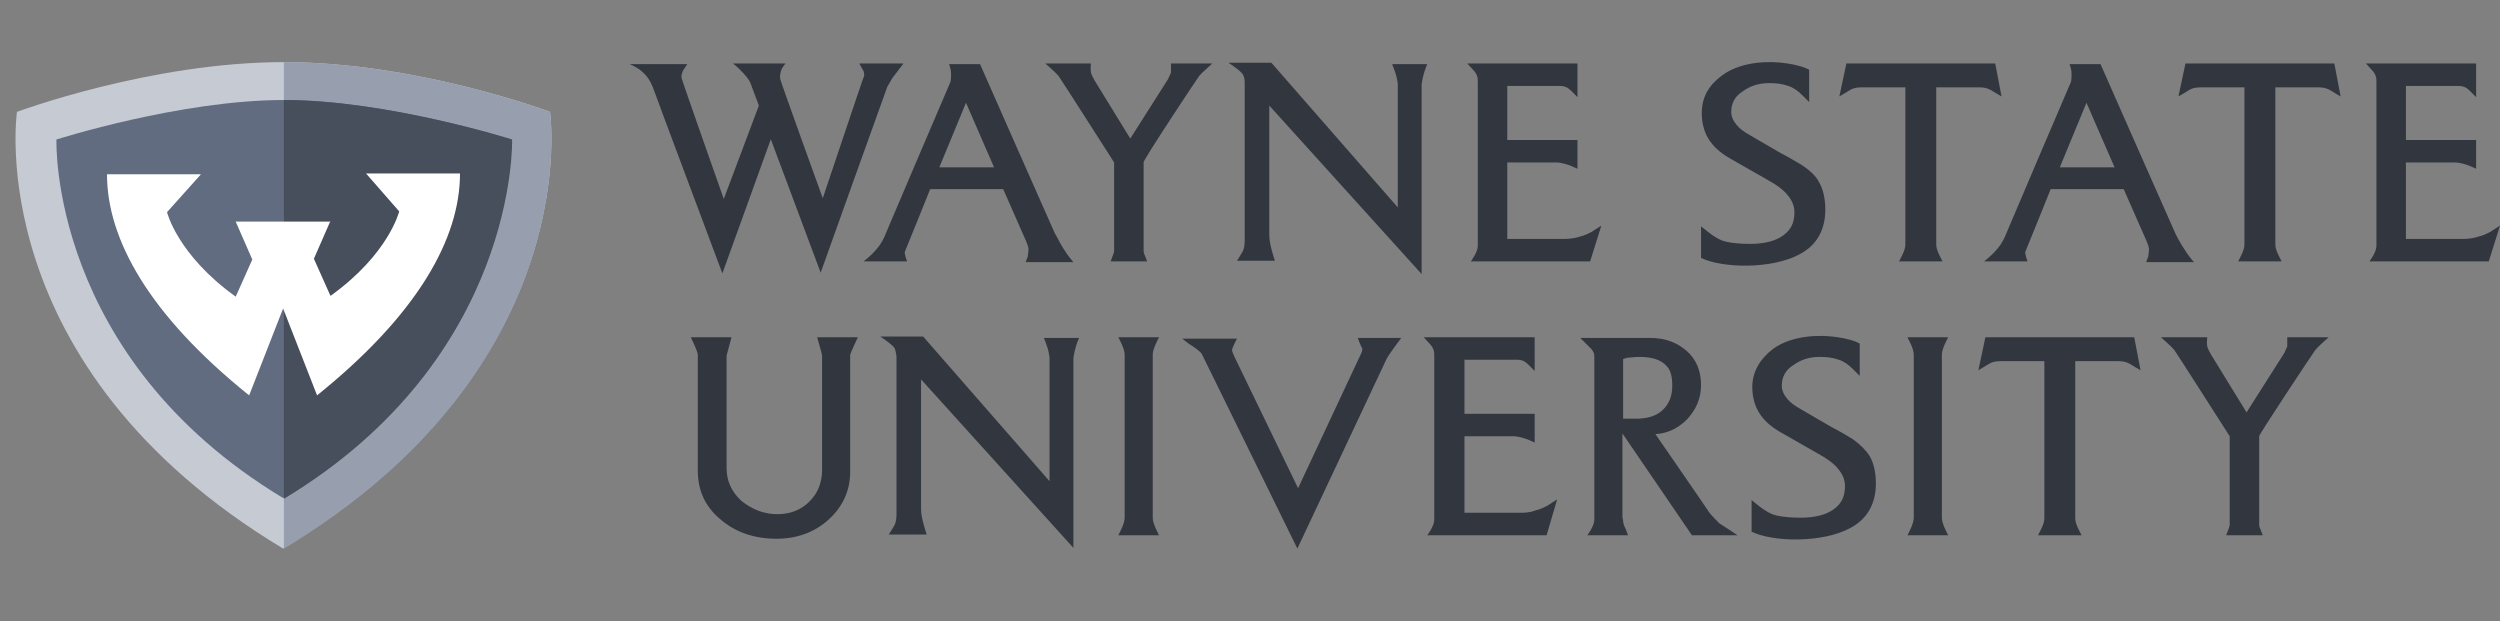 <svg xmlns="http://www.w3.org/2000/svg" fill="none" viewBox="0 0 161 40" height="40" width="161">
<rect x="0" y="0" width="161" height="40" fill="#808080" stroke="none"/>
<g clip-path="url(#clip0_11955_8890)">
<path fill="#C5CAD3" d="M35.421 7.204C35.421 7.204 26.877 4 18.282 4C9.687 4 1.092 7.204 1.092 7.204C1.092 7.204 -1.298 23.58 18.231 35.328C37.811 23.529 35.421 7.204 35.421 7.204Z"></path>
<path fill="#979FAF" d="M18.282 4C26.877 4 35.421 7.204 35.421 7.204C35.421 7.204 37.811 23.58 18.282 35.328V4Z"></path>
<path fill="#626C81" d="M32.929 8.984C32.929 8.984 24.944 6.441 18.282 6.441C11.619 6.441 3.635 8.984 3.635 8.984C3.635 8.984 3.126 22.97 18.231 32.073C33.386 22.97 32.929 8.984 32.929 8.984Z"></path>
<path fill="#474E5C" d="M18.282 6.441C24.945 6.441 32.98 8.984 32.98 8.984C32.98 8.984 33.387 23.021 18.282 32.124V6.441Z"></path>
<path fill="white" d="M21.283 14.222L20.215 16.663L21.283 19.054C25.047 16.358 25.708 13.612 25.708 13.612L23.572 11.171H29.624C29.624 15.341 26.928 20.223 20.419 25.462L18.232 19.867L16.045 25.462C9.586 20.274 6.891 15.392 6.891 11.222H12.943L10.756 13.663C10.756 13.663 11.417 16.409 15.18 19.105L16.248 16.714L15.18 14.273H21.283V14.222Z"></path>
<path fill="#31363F" d="M57.462 5.035C57.598 4.855 58.186 4.086 58.186 4.086H55.337L55.563 4.493C55.609 4.538 55.654 4.674 55.654 4.809C55.654 4.855 55.654 4.945 55.609 4.99C55.563 5.081 52.986 12.767 52.986 12.767C52.986 12.767 50.273 5.261 50.273 5.171C50.183 4.945 50.273 4.629 50.319 4.493C50.364 4.357 50.59 4.086 50.59 4.086H47.199C47.199 4.086 47.561 4.357 47.877 4.719C48.148 4.99 48.329 5.307 48.329 5.352L48.872 6.799L46.611 12.812C46.611 12.812 43.944 5.261 43.898 5.035C43.853 4.809 43.944 4.674 43.989 4.538L44.26 4.131H40.553C40.553 4.131 41.005 4.312 41.321 4.583C41.638 4.855 41.864 5.171 42.045 5.623C42.18 6.03 46.521 17.605 46.521 17.605L49.641 8.969L52.851 17.559C52.851 17.559 57.101 5.668 57.146 5.578C57.236 5.442 57.327 5.261 57.462 5.035ZM116.058 10.642C115.606 10.371 115.154 10.099 114.702 9.873L112.758 8.743C112.351 8.517 112.034 8.291 111.853 8.065C111.627 7.793 111.492 7.522 111.492 7.206C111.492 6.663 111.718 6.211 112.215 5.894C112.712 5.533 113.255 5.352 113.933 5.352C114.385 5.352 114.792 5.397 115.154 5.533C115.47 5.623 115.787 5.849 116.058 6.121L116.51 6.573V4.493L116.33 4.402C115.787 4.176 115.154 4.086 114.747 4.041C114.34 3.996 112.306 3.815 110.904 4.855C110.045 5.488 109.593 6.256 109.593 7.296C109.593 7.974 109.774 8.607 110.135 9.105C110.452 9.557 110.949 9.964 111.627 10.325L113.843 11.591C114.431 11.908 114.837 12.224 115.064 12.496C115.38 12.857 115.561 13.219 115.561 13.671C115.561 14.349 115.335 14.801 114.837 15.163C114.34 15.525 113.617 15.706 112.712 15.706C112.125 15.706 111.582 15.661 111.175 15.57C110.768 15.48 110.407 15.254 110 14.937L109.548 14.575V16.61C110.949 17.288 114.114 17.333 115.877 16.384C117.008 15.796 117.55 14.801 117.55 13.49C117.55 12.812 117.415 12.179 117.143 11.727C116.963 11.365 116.601 11.004 116.058 10.642ZM89.654 4.131C89.654 4.131 89.835 4.583 89.925 4.9C89.97 5.126 90.016 5.307 90.016 5.442V13.355L81.877 4.041H79.119C79.526 4.312 80.024 4.674 80.069 4.855C80.159 5.035 80.159 5.216 80.159 5.397V15.48C80.159 15.615 80.159 15.932 80.024 16.203C79.843 16.52 79.662 16.791 79.662 16.791H82.103C82.103 16.791 81.922 16.248 81.832 15.841C81.742 15.434 81.742 15.208 81.742 15.118V6.799L91.553 17.65V5.488C91.553 5.352 91.598 5.171 91.643 4.945C91.734 4.538 91.915 4.131 91.915 4.131H89.654ZM100.686 15.389H97.069V10.461H100.189C100.55 10.461 100.957 10.597 101.183 10.687L101.59 10.868V9.014H97.069V5.533H100.415C100.776 5.533 100.957 5.623 101.183 5.849L101.59 6.256V4.086H94.492C94.492 4.086 94.899 4.538 94.944 4.583C94.989 4.629 95.079 4.764 95.125 4.9C95.17 5.035 95.17 5.126 95.17 5.307V15.841C95.17 16.248 94.718 16.836 94.718 16.836H102.404L103.127 14.53L102.494 14.937C102.404 14.982 102.087 15.163 101.681 15.254C101.274 15.389 100.822 15.389 100.686 15.389ZM128.492 4.086H118.907L118.455 6.211C118.455 6.211 118.997 5.894 119.133 5.804C119.268 5.714 119.494 5.623 119.901 5.623H122.705V15.751C122.705 16.113 122.433 16.565 122.298 16.836H125.101C124.965 16.565 124.694 16.113 124.694 15.751V5.623H127.452C127.859 5.623 128.04 5.714 128.221 5.804C128.356 5.894 128.899 6.211 128.899 6.211L128.492 4.086ZM150.33 4.086H140.744L140.292 6.211C140.292 6.211 140.835 5.894 140.971 5.804C141.106 5.714 141.332 5.623 141.739 5.623H144.542V15.751C144.542 16.113 144.271 16.565 144.135 16.836H146.939C146.803 16.565 146.532 16.113 146.532 15.751V5.623H149.29C149.697 5.623 149.877 5.714 150.058 5.804C150.194 5.894 150.737 6.211 150.737 6.211L150.33 4.086ZM158.558 15.389H154.941V10.461H158.061C158.423 10.461 158.83 10.597 159.056 10.687L159.463 10.868V9.014H154.941V5.533H158.287C158.649 5.533 158.83 5.623 159.056 5.849L159.463 6.256V4.086H152.364C152.364 4.086 152.771 4.538 152.816 4.583C152.862 4.629 152.952 4.764 152.997 4.9C153.042 5.035 153.042 5.126 153.042 5.307V15.841C153.042 16.248 152.59 16.836 152.59 16.836H160.276L161 14.53L160.367 14.937C160.276 14.982 159.96 15.163 159.553 15.254C159.146 15.389 158.694 15.389 158.558 15.389ZM67.952 15.073C67.861 14.892 63.114 4.131 63.114 4.131H61.125C61.125 4.131 61.17 4.312 61.215 4.448C61.26 4.583 61.26 5.081 61.215 5.261C61.125 5.442 57.01 15.118 57.01 15.118C56.965 15.254 56.784 15.661 56.468 16.022C56.106 16.474 55.609 16.836 55.609 16.836H58.412C58.412 16.836 58.367 16.655 58.321 16.565C58.321 16.474 58.231 16.293 58.276 16.203C58.321 16.113 59.904 12.179 59.904 12.179H64.606L66.098 15.57C66.098 15.615 66.234 15.841 66.234 16.067C66.234 16.248 66.188 16.429 66.188 16.52L66.053 16.881H69.127C69.127 16.881 68.766 16.474 68.494 16.022C68.223 15.615 68.042 15.163 67.952 15.073ZM60.492 10.777L62.21 6.618L64.018 10.777H60.492ZM140.111 15.073C140.021 14.892 135.274 4.131 135.274 4.131H133.284C133.284 4.131 133.33 4.312 133.375 4.448C133.42 4.583 133.42 5.081 133.375 5.261C133.284 5.442 129.17 15.118 129.17 15.118C129.125 15.254 128.944 15.661 128.627 16.022C128.266 16.474 127.768 16.836 127.768 16.836H130.572C130.572 16.836 130.526 16.655 130.481 16.565C130.481 16.474 130.391 16.293 130.436 16.203C130.481 16.113 132.064 12.179 132.064 12.179H136.766L138.258 15.57C138.258 15.615 138.393 15.841 138.393 16.067C138.393 16.248 138.348 16.429 138.348 16.52L138.213 16.881H141.287C141.287 16.881 140.925 16.474 140.654 16.022C140.383 15.615 140.157 15.163 140.111 15.073ZM132.651 10.777L134.369 6.618L136.178 10.777H132.651ZM77.22 4.9C77.356 4.719 78.079 4.086 78.079 4.086H75.412V4.674C75.367 4.809 75.276 4.945 75.231 5.081L72.79 8.924L70.484 5.171C70.393 4.99 70.303 4.855 70.258 4.674C70.212 4.493 70.258 4.086 70.258 4.086H67.319C67.319 4.086 68.042 4.719 68.178 4.9C68.313 5.081 71.75 10.461 71.75 10.461V16.158C71.75 16.203 71.75 16.248 71.659 16.474L71.524 16.836H73.875L73.739 16.474C73.649 16.293 73.649 16.203 73.649 16.158V10.461C73.513 10.461 77.085 5.081 77.22 4.9Z"></path>
<path fill="#31363F" d="M137.444 21.719H127.859L127.407 23.844C127.407 23.844 127.949 23.527 128.085 23.437C128.221 23.347 128.447 23.256 128.854 23.256H131.657V33.384C131.657 33.746 131.385 34.198 131.25 34.469H134.053C133.917 34.198 133.646 33.746 133.646 33.384V23.256H136.404C136.811 23.256 136.992 23.347 137.173 23.437C137.308 23.527 137.851 23.844 137.851 23.844L137.444 21.719ZM119.314 28.275C118.862 28.004 118.409 27.732 117.957 27.506L116.013 26.376C115.606 26.15 115.29 25.924 115.109 25.698C114.883 25.426 114.747 25.155 114.747 24.839C114.747 24.296 114.973 23.844 115.471 23.527C115.968 23.166 116.51 22.985 117.189 22.985C117.641 22.985 118.048 23.03 118.409 23.166C118.726 23.256 119.042 23.482 119.314 23.754L119.766 24.206V22.126L119.585 22.035C119.042 21.809 118.409 21.719 118.002 21.674C117.596 21.629 115.561 21.448 114.159 22.488C113.346 23.121 112.848 23.934 112.848 24.929C112.848 25.607 113.029 26.24 113.391 26.738C113.707 27.19 114.205 27.597 114.883 27.958L117.098 29.224C117.686 29.541 118.093 29.857 118.319 30.129C118.635 30.49 118.816 30.852 118.816 31.304C118.816 31.982 118.59 32.434 118.093 32.796C117.596 33.158 116.872 33.339 115.968 33.339C115.38 33.339 114.838 33.294 114.431 33.203C114.024 33.113 113.662 32.887 113.255 32.57L112.803 32.208V34.243C114.205 34.921 117.37 34.966 119.133 34.017C120.263 33.429 120.806 32.434 120.806 31.123C120.806 30.445 120.67 29.812 120.399 29.36C120.173 28.998 119.811 28.637 119.314 28.275ZM97.928 33.022H94.311V28.094H97.431C97.792 28.094 98.199 28.23 98.425 28.32L98.832 28.501V26.647H94.311V23.166H97.657C98.018 23.166 98.199 23.256 98.425 23.482L98.832 23.889V21.719H91.689C91.689 21.719 92.096 22.171 92.141 22.216C92.186 22.262 92.276 22.397 92.322 22.533C92.367 22.669 92.367 22.759 92.367 22.94V33.474C92.367 33.881 91.915 34.469 91.915 34.469H99.601L100.279 32.163L99.646 32.57C99.556 32.615 99.239 32.796 98.832 32.887C98.516 33.022 98.064 33.022 97.928 33.022ZM67.228 21.764C67.228 21.764 67.409 22.216 67.5 22.533C67.545 22.759 67.59 22.94 67.59 23.075V30.988L59.452 21.674H56.694C57.101 21.945 57.598 22.307 57.643 22.488C57.688 22.669 57.734 22.849 57.734 23.03V33.113C57.734 33.248 57.734 33.565 57.598 33.836C57.417 34.153 57.236 34.424 57.236 34.424H59.678C59.678 34.424 59.497 33.881 59.407 33.474C59.316 33.067 59.316 32.841 59.316 32.751V24.432L69.127 35.283V23.121C69.127 22.985 69.173 22.804 69.218 22.578C69.308 22.171 69.489 21.764 69.489 21.764H67.228ZM125.056 22.849C125.056 22.488 125.327 21.99 125.463 21.719H122.84C122.976 21.99 123.247 22.488 123.247 22.849V33.339C123.247 33.7 122.976 34.198 122.84 34.469H125.463C125.327 34.198 125.056 33.7 125.056 33.339V22.849ZM83.596 31.44C83.596 31.44 87.529 23.03 87.574 22.94C87.619 22.849 87.8 22.533 87.71 22.397C87.619 22.262 87.439 21.764 87.439 21.764H90.242C90.242 21.764 89.383 22.895 89.292 23.121C89.202 23.301 83.55 35.328 83.55 35.328C83.55 35.328 77.492 22.985 77.401 22.804C77.311 22.623 76.768 22.262 76.542 22.126L76.135 21.809H79.662C79.662 21.809 79.346 22.397 79.346 22.533C79.346 22.669 79.436 22.804 79.481 22.94L83.596 31.44ZM110.723 33.7C110.588 33.565 110.271 33.248 110.09 33.022C110.045 32.932 106.609 27.958 106.609 27.958C107.377 27.913 108.056 27.597 108.643 27.009C109.231 26.376 109.548 25.652 109.548 24.794C109.548 23.889 109.231 23.121 108.598 22.578C107.965 22.035 107.197 21.764 106.292 21.764H101.771L102.494 22.488C102.54 22.533 102.585 22.623 102.63 22.714C102.675 22.804 102.675 22.895 102.675 23.03V33.474C102.675 33.881 102.223 34.469 102.223 34.469H104.846L104.71 34.107C104.619 33.881 104.574 33.836 104.574 33.791C104.574 33.746 104.529 33.655 104.529 33.565C104.529 33.474 104.484 33.384 104.484 33.294V27.913L108.96 34.469H111.899C111.899 34.469 110.814 33.746 110.723 33.7ZM104.755 26.964H104.529V23.121C104.665 23.075 104.8 23.03 104.891 23.03C105.026 23.03 105.252 22.985 105.569 22.985C106.383 22.985 106.971 23.166 107.332 23.573C107.604 23.844 107.694 24.296 107.694 24.839C107.694 25.472 107.513 25.969 107.106 26.376C106.699 26.783 106.111 26.964 105.343 26.964H104.755ZM74.236 22.849C74.236 22.488 74.508 21.99 74.643 21.719H72.021C72.157 21.99 72.428 22.488 72.428 22.849V33.339C72.428 33.7 72.157 34.198 72.021 34.469H74.643C74.508 34.198 74.236 33.7 74.236 33.339V22.849ZM55.247 21.719H52.625C52.625 21.719 52.941 22.804 52.941 22.895V30.264C52.941 31.078 52.67 31.756 52.127 32.299C51.585 32.841 50.907 33.113 50.047 33.113C49.188 33.113 48.42 32.796 47.742 32.254C47.109 31.666 46.792 30.988 46.792 30.129V22.895L47.109 21.719H44.486C44.486 21.719 44.938 22.623 44.938 22.849V30.309C44.938 31.621 45.436 32.66 46.431 33.474C47.38 34.288 48.601 34.695 50.002 34.695C51.313 34.695 52.444 34.288 53.348 33.474C54.252 32.66 54.75 31.621 54.75 30.4V22.849C54.795 22.669 55.247 21.719 55.247 21.719ZM149.109 22.533C149.245 22.352 149.968 21.719 149.968 21.719H147.3V22.307C147.255 22.442 147.165 22.578 147.12 22.714L144.678 26.557L142.372 22.804C142.282 22.623 142.191 22.488 142.146 22.307C142.101 22.126 142.146 21.719 142.146 21.719H139.162C139.162 21.719 139.886 22.352 140.021 22.533C140.157 22.714 143.593 28.094 143.593 28.094V33.791C143.593 33.836 143.593 33.881 143.503 34.107L143.367 34.469H145.718L145.582 34.107C145.492 33.926 145.492 33.836 145.492 33.791V28.094C145.401 28.094 148.973 22.714 149.109 22.533Z"></path>
</g>
<defs>
<clipPath id="clip0_11955_8890">
<rect transform="translate(1 4)" fill="white" height="31.328" width="160"></rect>
</clipPath>
</defs>
</svg>
